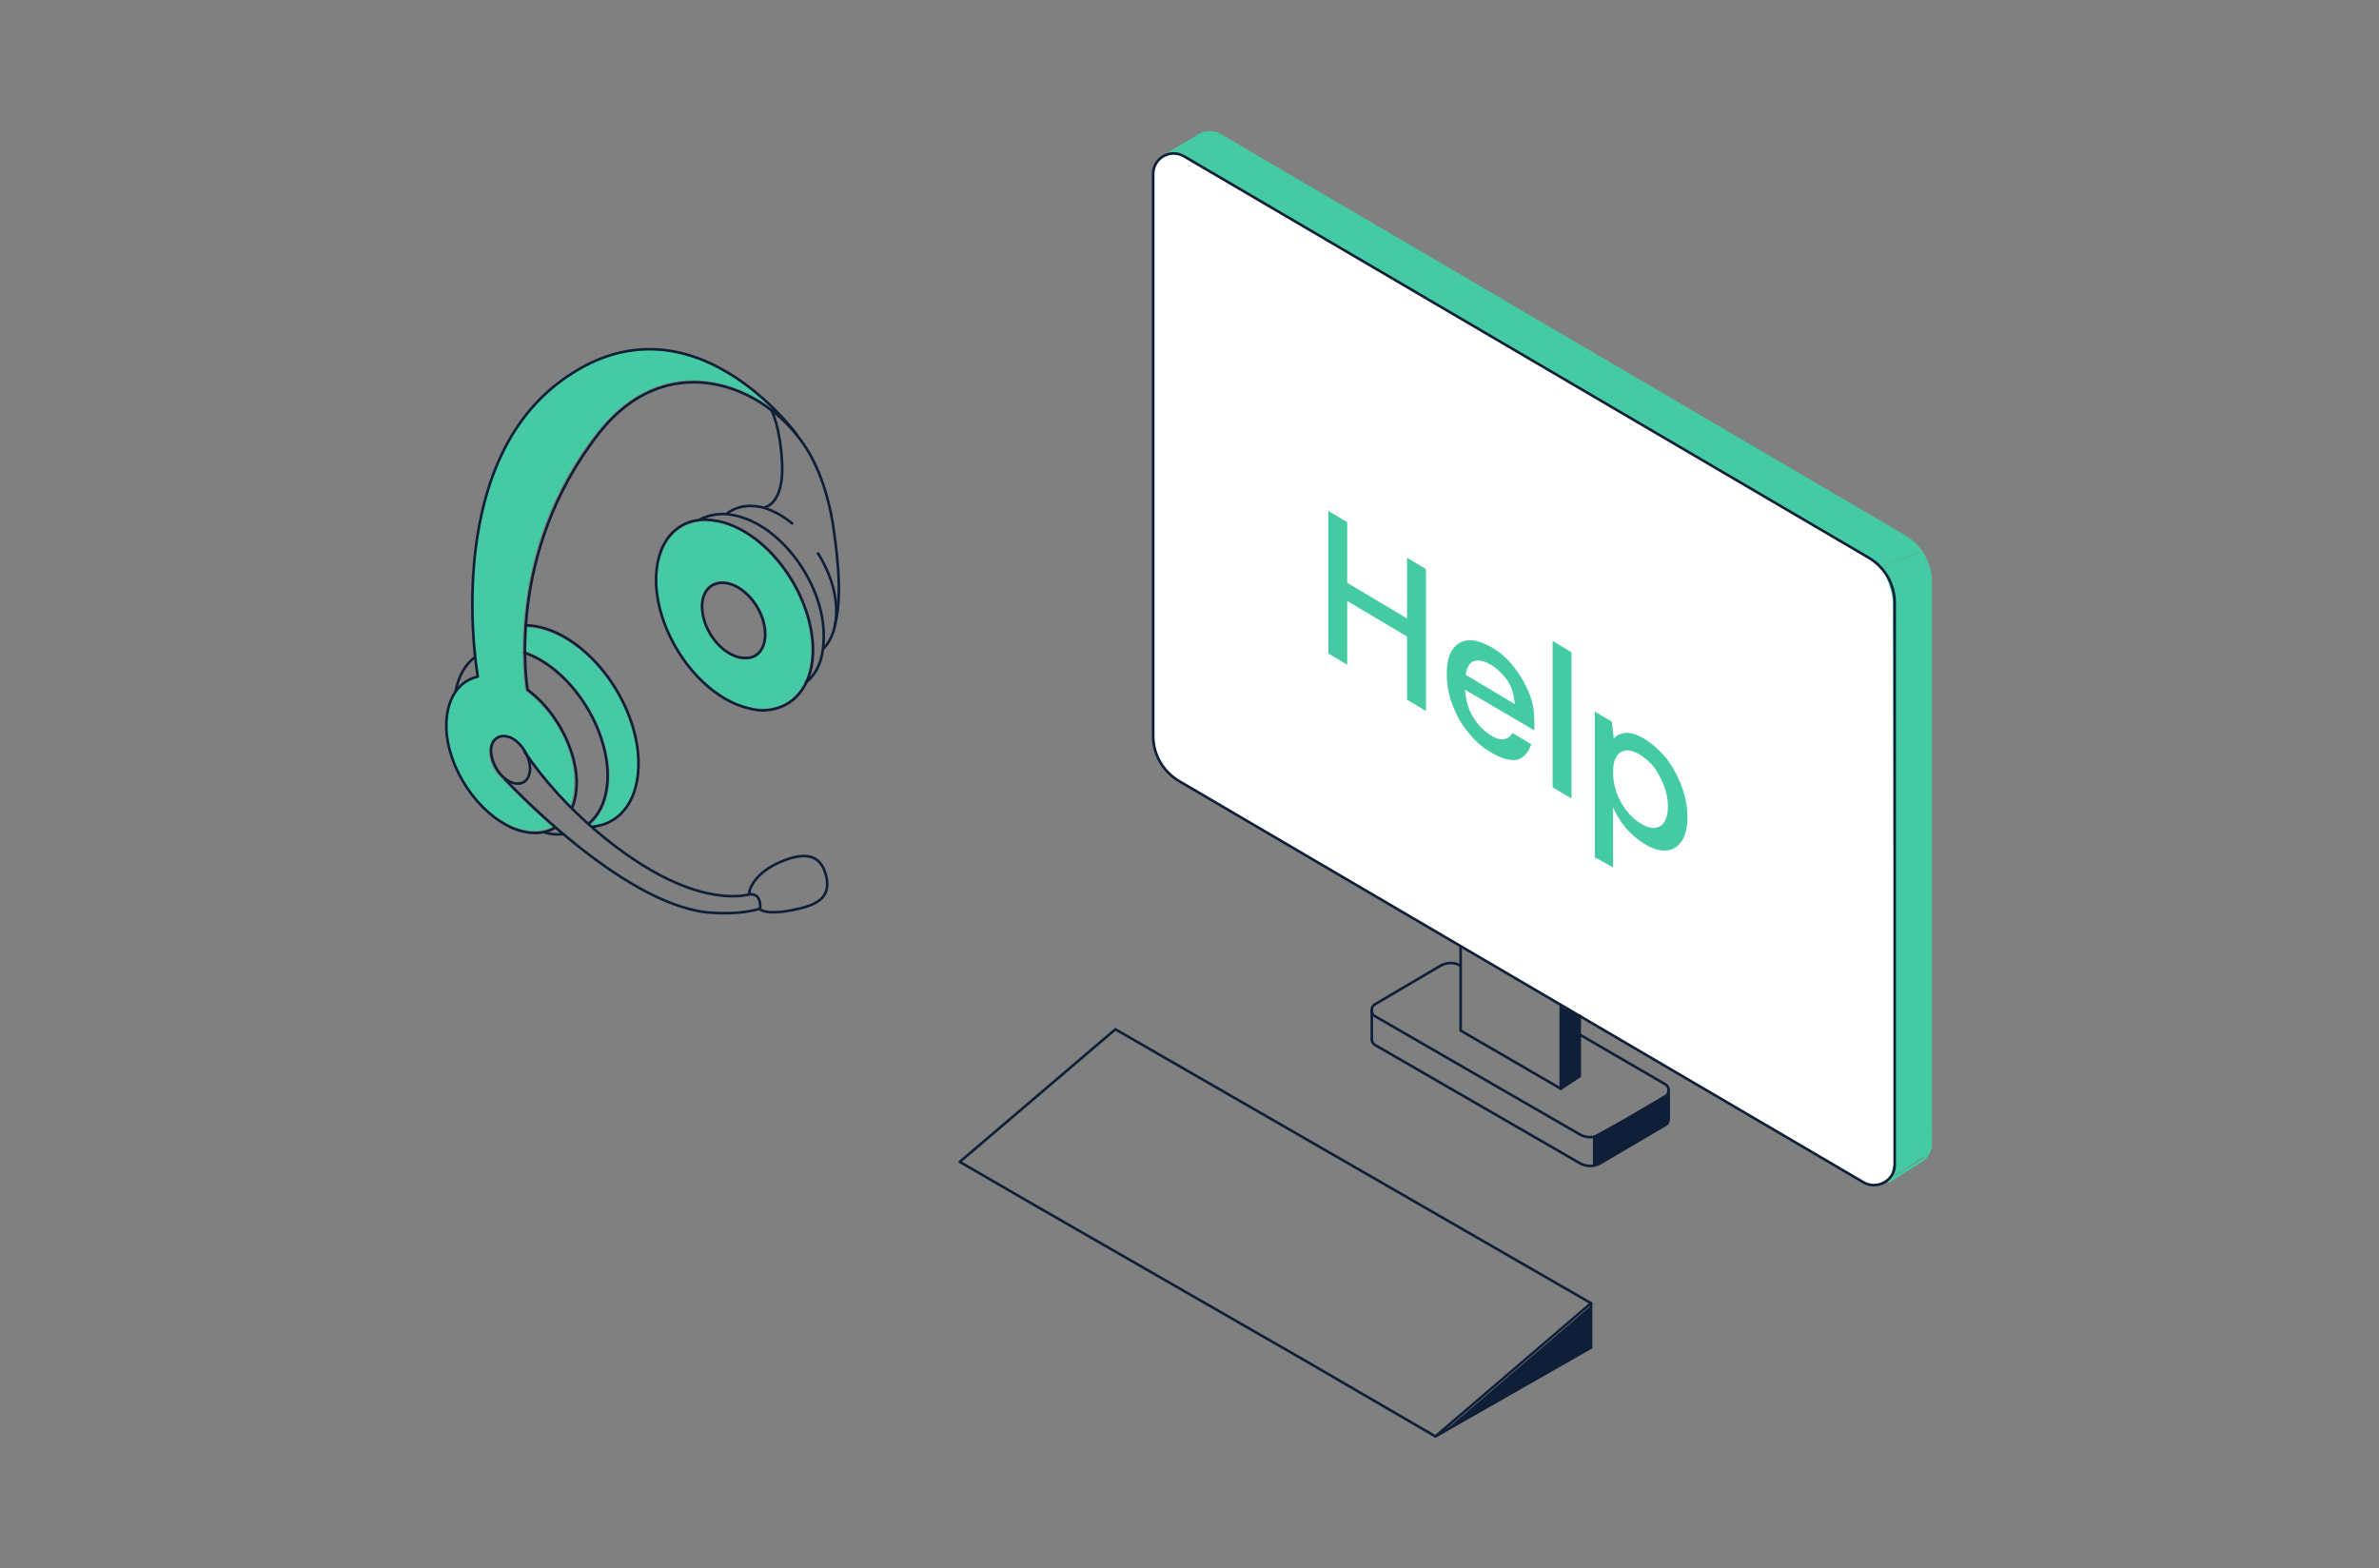 <svg width="455" height="300" viewBox="0 0 455 300" fill="none" xmlns="http://www.w3.org/2000/svg">
<rect x="0" y="0" width="455" height="300" fill="#808080" stroke="none"/>
<g clip-path="url(#clip0_4992:90859)">
<path d="M356.59 226.316L225.615 149.402C222.603 147.608 220.675 144.378 220.675 140.789V33.373C220.675 30.383 223.928 28.469 226.579 30.024L357.554 106.818C360.567 108.612 362.494 111.842 362.494 115.431V222.967C362.374 225.957 359.121 227.751 356.59 226.316Z" fill="white"/>
<path d="M139.823 100.717C138.257 100.119 136.691 99.76 135.124 99.76C135.124 99.76 135.004 99.76 134.883 99.76C132.473 99.76 130.305 100.598 128.738 102.272C126.69 104.426 125.605 107.655 125.726 111.603C126.087 120.933 132.955 131.22 141.149 134.569C142.595 135.167 144.041 135.526 145.487 135.526C148.017 135.646 150.306 134.808 151.993 133.134C154.162 130.981 155.247 127.631 155.126 123.684C154.885 114.354 147.896 104.067 139.823 100.717ZM145.246 125.119C144.523 125.837 143.559 126.196 142.595 126.196C142.474 126.196 142.474 126.196 142.354 126.196C141.751 126.196 141.149 126.076 140.426 125.717C137.052 124.402 134.16 120.095 134.04 116.268C134.04 114.593 134.401 113.158 135.365 112.201C136.088 111.483 137.052 111.124 138.137 111.124C138.137 111.124 138.137 111.124 138.257 111.124C138.86 111.124 139.583 111.244 140.305 111.603C143.679 112.918 146.571 117.225 146.692 121.052C146.692 122.727 146.21 124.162 145.246 125.119Z" fill="#44CBA4"/>
<path d="M105.484 121.053C103.917 120.455 102.351 120.096 100.785 119.976C100.664 121.651 100.664 123.206 100.664 124.641C100.785 124.641 100.905 124.761 101.146 124.761C109.34 128.11 116.208 138.397 116.569 147.727C116.69 152.033 115.485 155.502 113.075 157.655C113.195 157.775 113.316 157.895 113.436 157.895C118.858 157.297 122.112 152.512 121.871 145.455C121.509 135.407 114.159 124.522 105.484 121.053Z" fill="#44CBA4"/>
<path d="M100.543 132.177C100.422 132.177 100.422 132.057 100.422 131.938C100.422 131.698 95.964 105.622 114.279 82.536C119.34 76.196 125.605 72.727 132.594 72.727C132.714 72.727 132.835 72.727 132.955 72.727C137.896 72.847 142.956 74.641 147.173 77.751C142.836 73.564 136.088 68.421 127.895 67.225C120.786 66.148 113.918 68.062 107.17 72.966C84.758 89.713 91.506 128.708 91.506 129.186C91.506 129.306 91.385 129.545 91.265 129.545C87.53 130.502 85.361 134.091 85.481 139.115C85.722 146.89 91.506 155.383 98.254 158.134C101.025 159.21 103.555 159.21 105.604 158.134C100.061 153.349 96.326 149.282 96.326 149.282C94.759 148.086 93.554 145.933 93.554 144.019C93.554 142.942 93.795 141.986 94.398 141.387C94.88 140.909 95.482 140.67 96.205 140.67C96.567 140.67 97.049 140.789 97.531 140.909C98.736 141.387 99.82 142.464 100.543 143.66C103.073 147.368 106.086 150.957 109.098 154.067C109.58 152.631 109.821 151.076 109.821 149.282C109.7 143.062 105.845 136.005 100.543 132.177Z" fill="#44CBA4"/>
<path d="M254.051 125V97.727L257.666 99.88V111.483L269.112 118.301V106.699L272.727 108.852V136.005L269.112 133.852V121.77L257.666 114.952V127.153L254.051 125Z" fill="#44CBA4"/>
<path d="M285.138 143.9C283.451 142.943 282.005 141.627 280.8 140.072C279.474 138.517 278.511 136.722 277.788 134.809C277.065 132.895 276.703 130.861 276.703 128.947C276.703 126.914 277.065 125.359 277.788 124.282C278.511 123.206 279.474 122.608 280.8 122.488C282.125 122.368 283.571 122.847 285.258 123.804C286.945 124.761 288.391 126.077 289.596 127.632C290.801 129.187 291.765 130.861 292.488 132.656C293.211 134.45 293.452 136.244 293.452 137.919C293.452 138.158 293.452 138.397 293.452 138.756C293.452 138.995 293.452 139.354 293.452 139.713L280.197 131.938C280.318 133.852 280.8 135.646 281.764 137.201C282.728 138.756 283.812 139.833 285.138 140.67C286.102 141.268 286.945 141.507 287.668 141.388C288.391 141.268 288.873 140.909 289.234 140.191L292.849 142.344C292.367 143.9 291.524 144.856 290.198 145.335C288.752 145.574 287.065 145.096 285.138 143.9ZM285.138 127.153C283.933 126.435 282.848 126.196 282.005 126.435C281.041 126.675 280.559 127.632 280.318 129.067L289.716 134.689C289.596 133.134 289.234 131.699 288.391 130.263C287.427 128.947 286.343 127.871 285.138 127.153Z" fill="#44CBA4"/>
<path d="M296.946 150.598V122.608L300.561 124.761V152.751L296.946 150.598Z" fill="#44CBA4"/>
<path d="M305.019 163.995V136.124L308.272 138.038L308.633 141.268C309.115 140.67 309.959 140.311 310.802 140.191C311.766 140.072 312.971 140.43 314.417 141.268C315.983 142.225 317.429 143.541 318.755 145.096C319.96 146.77 320.924 148.445 321.646 150.478C322.369 152.392 322.731 154.426 322.731 156.34C322.731 158.253 322.369 159.808 321.646 160.885C320.924 161.962 319.96 162.56 318.755 162.679C317.55 162.799 316.104 162.44 314.417 161.364C313.092 160.526 312.007 159.569 310.923 158.373C309.959 157.177 309.115 155.861 308.513 154.426V165.909L305.019 163.995ZM313.814 157.536C315.381 158.493 316.586 158.612 317.55 158.014C318.514 157.416 318.996 156.1 318.996 154.186C318.996 152.871 318.755 151.675 318.273 150.359C317.791 149.163 317.188 147.966 316.465 146.89C315.622 145.813 314.778 145.096 313.694 144.378C312.128 143.421 310.923 143.301 309.959 143.899C308.995 144.497 308.513 145.813 308.513 147.727C308.513 149.641 308.995 151.555 309.959 153.349C311.043 155.263 312.369 156.698 313.814 157.536Z" fill="#44CBA4"/>
<path d="M359.844 108.373C359.844 108.373 362.013 112.321 362.013 115.55C362.013 118.78 362.374 222.847 362.374 222.847C362.374 222.847 363.338 223.684 361.169 225.598C360.808 225.837 367.676 221.412 367.676 221.412C367.676 221.412 369.724 220.455 369.483 217.105C369.363 213.756 369.122 110.168 369.122 110.168C369.122 110.168 368.037 106.459 367.314 105.622" fill="#44CBA4"/>
<path d="M298.393 192.584L298.634 207.895L302.128 205.861L302.248 194.258" fill="#0F1F38"/>
<path d="M319.357 209.33V214.234C319.357 214.234 318.032 215.55 317.309 216.029C316.706 216.507 304.657 223.086 304.657 223.086V217.344L319.357 209.33Z" fill="#0F1F38"/>
<path d="M302.247 197.966L318.514 207.416C319.357 207.895 319.357 209.21 318.514 209.689L306.103 216.986C304.898 217.703 303.332 217.703 302.127 216.986L262.967 194.378C262.123 193.9 262.123 192.584 262.967 192.105L275.377 184.809C276.582 184.091 278.028 183.971 279.233 184.689" stroke="#0F1F38" stroke-width="0.5" stroke-miterlimit="10" stroke-linecap="round"/>
<path d="M262.365 193.301V198.804C262.365 199.282 262.606 199.641 262.968 199.88L302.128 222.488C303.333 223.206 304.899 223.206 306.104 222.488L318.515 215.191C318.997 214.952 319.117 214.474 319.117 214.115V208.852" stroke="#0F1F38" stroke-width="0.5" stroke-miterlimit="10" stroke-linecap="round"/>
<path d="M279.354 181.22V197.129L298.513 208.254V192.345" stroke="#0F1F38" stroke-width="0.5" stroke-miterlimit="10" stroke-linecap="round" stroke-linejoin="round"/>
<path d="M298.514 208.254L302.128 205.861V194.258" stroke="#0F1F38" stroke-width="0.5" stroke-miterlimit="10" stroke-linecap="round"/>
<path d="M222.844 29.785L228.868 26.196C230.073 25.239 231.76 25 233.327 25.837L364.302 102.632C367.314 104.426 369.242 107.656 369.242 111.244V218.78C369.242 220.096 368.64 221.172 367.676 221.89L361.049 226.077C362.374 224.88 362.254 222.966 362.254 222.966" stroke="#44CBA4" stroke-width="0.5" stroke-miterlimit="10"/>
<path d="M359.843 108.373L344.059 98.924L228.507 31.22L226.217 29.785L224.169 29.426L223.566 29.187L229.23 25.837C229.23 25.837 230.555 25.12 231.398 25.239C232.121 25.359 234.17 26.196 235.495 27.034C236.821 27.871 364.302 102.632 364.302 102.632C364.302 102.632 365.868 103.708 366.35 104.187C366.711 104.665 367.434 105.502 367.434 105.502" fill="#44CBA4"/>
<path d="M356.469 226.196L225.494 149.402C222.482 147.608 220.554 144.378 220.554 140.789V33.254C220.554 30.263 223.807 28.349 226.458 29.904L357.433 106.699C360.446 108.493 362.373 111.722 362.373 115.311V222.847C362.373 225.837 359 227.632 356.469 226.196Z" stroke="#0F1F38" stroke-width="0.5" stroke-miterlimit="10" stroke-linecap="round"/>
<path d="M304.296 249.761V257.775L276.342 273.684L304.296 249.761Z" fill="#0F1F38"/>
<path d="M249.231 260.048L274.534 274.761L304.296 249.282L213.324 196.89L183.562 222.249L198.022 230.622L249.231 260.048Z" stroke="#0F1F38" stroke-width="0.5" stroke-miterlimit="10" stroke-linecap="round" stroke-linejoin="round"/>
<path d="M304.296 249.282V257.775L274.534 274.761" stroke="#0F1F38" stroke-width="0.5" stroke-miterlimit="10" stroke-linecap="round" stroke-linejoin="round"/>
<path d="M106.086 158.373C104.038 159.569 101.267 159.689 98.254 158.493C91.386 155.622 85.603 147.009 85.362 139.234C85.241 133.852 87.651 130.263 91.386 129.426C91.386 129.426 84.277 89.952 107.171 72.966C131.872 54.545 152.476 83.254 152.476 83.254" stroke="#0F1F38" stroke-width="0.5" stroke-miterlimit="10" stroke-linecap="round" stroke-linejoin="round"/>
<path d="M109.46 154.426C110.063 152.99 110.304 151.196 110.304 149.282C110.063 142.823 106.086 135.766 100.905 131.938C100.905 131.938 96.326 106.1 114.641 82.775C127.052 66.986 144.764 72.847 153.078 84.091C156.934 89.234 158.501 95.694 159.224 99.761C159.947 104.665 161.272 113.517 159.706 119.498" stroke="#0F1F38" stroke-width="0.5" stroke-miterlimit="10" stroke-linecap="round" stroke-linejoin="round"/>
<path d="M112.593 157.536C115.003 155.502 116.328 152.153 116.208 147.727C115.846 138.517 109.099 128.349 101.026 125.12C100.785 125 100.544 125 100.303 124.88" stroke="#0F1F38" stroke-width="0.5" stroke-miterlimit="10" stroke-linecap="round" stroke-linejoin="round"/>
<path d="M104.038 159.21C105.243 159.569 106.448 159.689 107.532 159.569" stroke="#0F1F38" stroke-width="0.5" stroke-miterlimit="10" stroke-linecap="round" stroke-linejoin="round"/>
<path d="M90.663 125.837C88.856 127.273 87.771 129.306 87.169 132.057" stroke="#0F1F38" stroke-width="0.5" stroke-miterlimit="10" stroke-linecap="round" stroke-linejoin="round"/>
<path d="M113.436 158.134C118.858 157.536 122.352 152.751 122.111 145.335C121.75 135.287 114.4 124.282 105.604 120.694C103.796 119.976 102.109 119.617 100.543 119.617" stroke="#0F1F38" stroke-width="0.5" stroke-miterlimit="10" stroke-linecap="round" stroke-linejoin="round"/>
<path d="M147.535 78.469C147.535 78.469 149.222 81.459 149.583 88.636C149.945 96.412 146.33 97.01 146.33 97.01" stroke="#0F1F38" stroke-width="0.5" stroke-miterlimit="10" stroke-linecap="round" stroke-linejoin="round"/>
<path d="M155.488 123.684C155.126 114.234 148.258 103.828 139.944 100.478C138.257 99.761 136.691 99.522 135.124 99.402C129.22 99.282 125.244 103.947 125.485 111.603C125.846 121.053 132.715 131.459 141.029 134.809C142.595 135.407 144.041 135.766 145.487 135.885C151.511 136.005 155.729 131.34 155.488 123.684Z" stroke="#0F1F38" stroke-width="0.5" stroke-miterlimit="10" stroke-linecap="round" stroke-linejoin="round"/>
<path d="M146.331 121.053C146.21 117.225 143.439 113.158 140.065 111.842C139.342 111.603 138.74 111.483 138.137 111.483C135.848 111.483 134.161 113.278 134.281 116.268C134.402 120.096 137.173 124.163 140.547 125.479C141.15 125.718 141.752 125.837 142.354 125.837C144.764 126.077 146.451 124.163 146.331 121.053Z" stroke="#0F1F38" stroke-width="0.5" stroke-miterlimit="10" stroke-linecap="round" stroke-linejoin="round"/>
<path d="M154.163 130.502C156.573 128.589 157.657 125.479 157.537 121.053C157.296 112.201 150.669 102.392 142.837 99.282C141.27 98.684 139.704 98.325 138.379 98.325C136.692 98.325 135.125 98.684 133.8 99.402" stroke="#0F1F38" stroke-width="0.5" stroke-miterlimit="10" stroke-linecap="round" stroke-linejoin="round"/>
<path d="M151.512 100.12C150.186 99.043 148.861 98.206 147.415 97.608C146.09 97.01 144.764 96.77 143.559 96.77C141.873 96.77 140.427 97.249 139.222 98.086" stroke="#0F1F38" stroke-width="0.5" stroke-miterlimit="10" stroke-linecap="round" stroke-linejoin="round"/>
<path d="M157.537 124.043C159.103 122.368 160.067 119.737 159.946 116.387C159.826 112.799 158.501 109.091 156.452 105.861" stroke="#0F1F38" stroke-width="0.5" stroke-miterlimit="10" stroke-linecap="round" stroke-linejoin="round"/>
<path d="M101.387 146.89C101.266 144.498 99.579 141.866 97.531 141.029C97.17 140.909 96.688 140.79 96.326 140.79C94.88 140.79 93.796 141.986 93.916 143.78C94.037 146.172 95.724 148.804 97.772 149.641C98.134 149.761 98.495 149.88 98.857 149.88C100.302 150 101.387 148.924 101.387 146.89Z" stroke="#0F1F38" stroke-width="0.5" stroke-miterlimit="10" stroke-linecap="round" stroke-linejoin="round"/>
<path d="M96.567 149.043C96.567 149.043 118.497 172.727 135.245 174.521C137.896 174.761 141.873 174.88 145.367 173.804C145.367 173.804 145.849 170.454 142.837 171.172C142.837 171.172 137.173 172.727 127.775 168.182C119.461 164.234 107.894 155.024 100.303 143.78" stroke="#0F1F38" stroke-width="0.5" stroke-miterlimit="10" stroke-linecap="round" stroke-linejoin="round"/>
<path d="M145.487 174.043C145.487 174.043 146.813 175 151.15 174.163C155.609 173.325 159.103 172.129 158.018 167.584C156.934 163.038 153.44 163.038 149.102 164.952C144.644 166.866 143.198 169.976 143.318 170.933" stroke="#0F1F38" stroke-width="0.5" stroke-miterlimit="10" stroke-linecap="round" stroke-linejoin="round"/>
</g>
<defs>
<clipPath id="clip0_4992:90859">
<rect width="284.483" height="250" fill="white" transform="translate(85 25)"/>
</clipPath>
</defs>
</svg>
